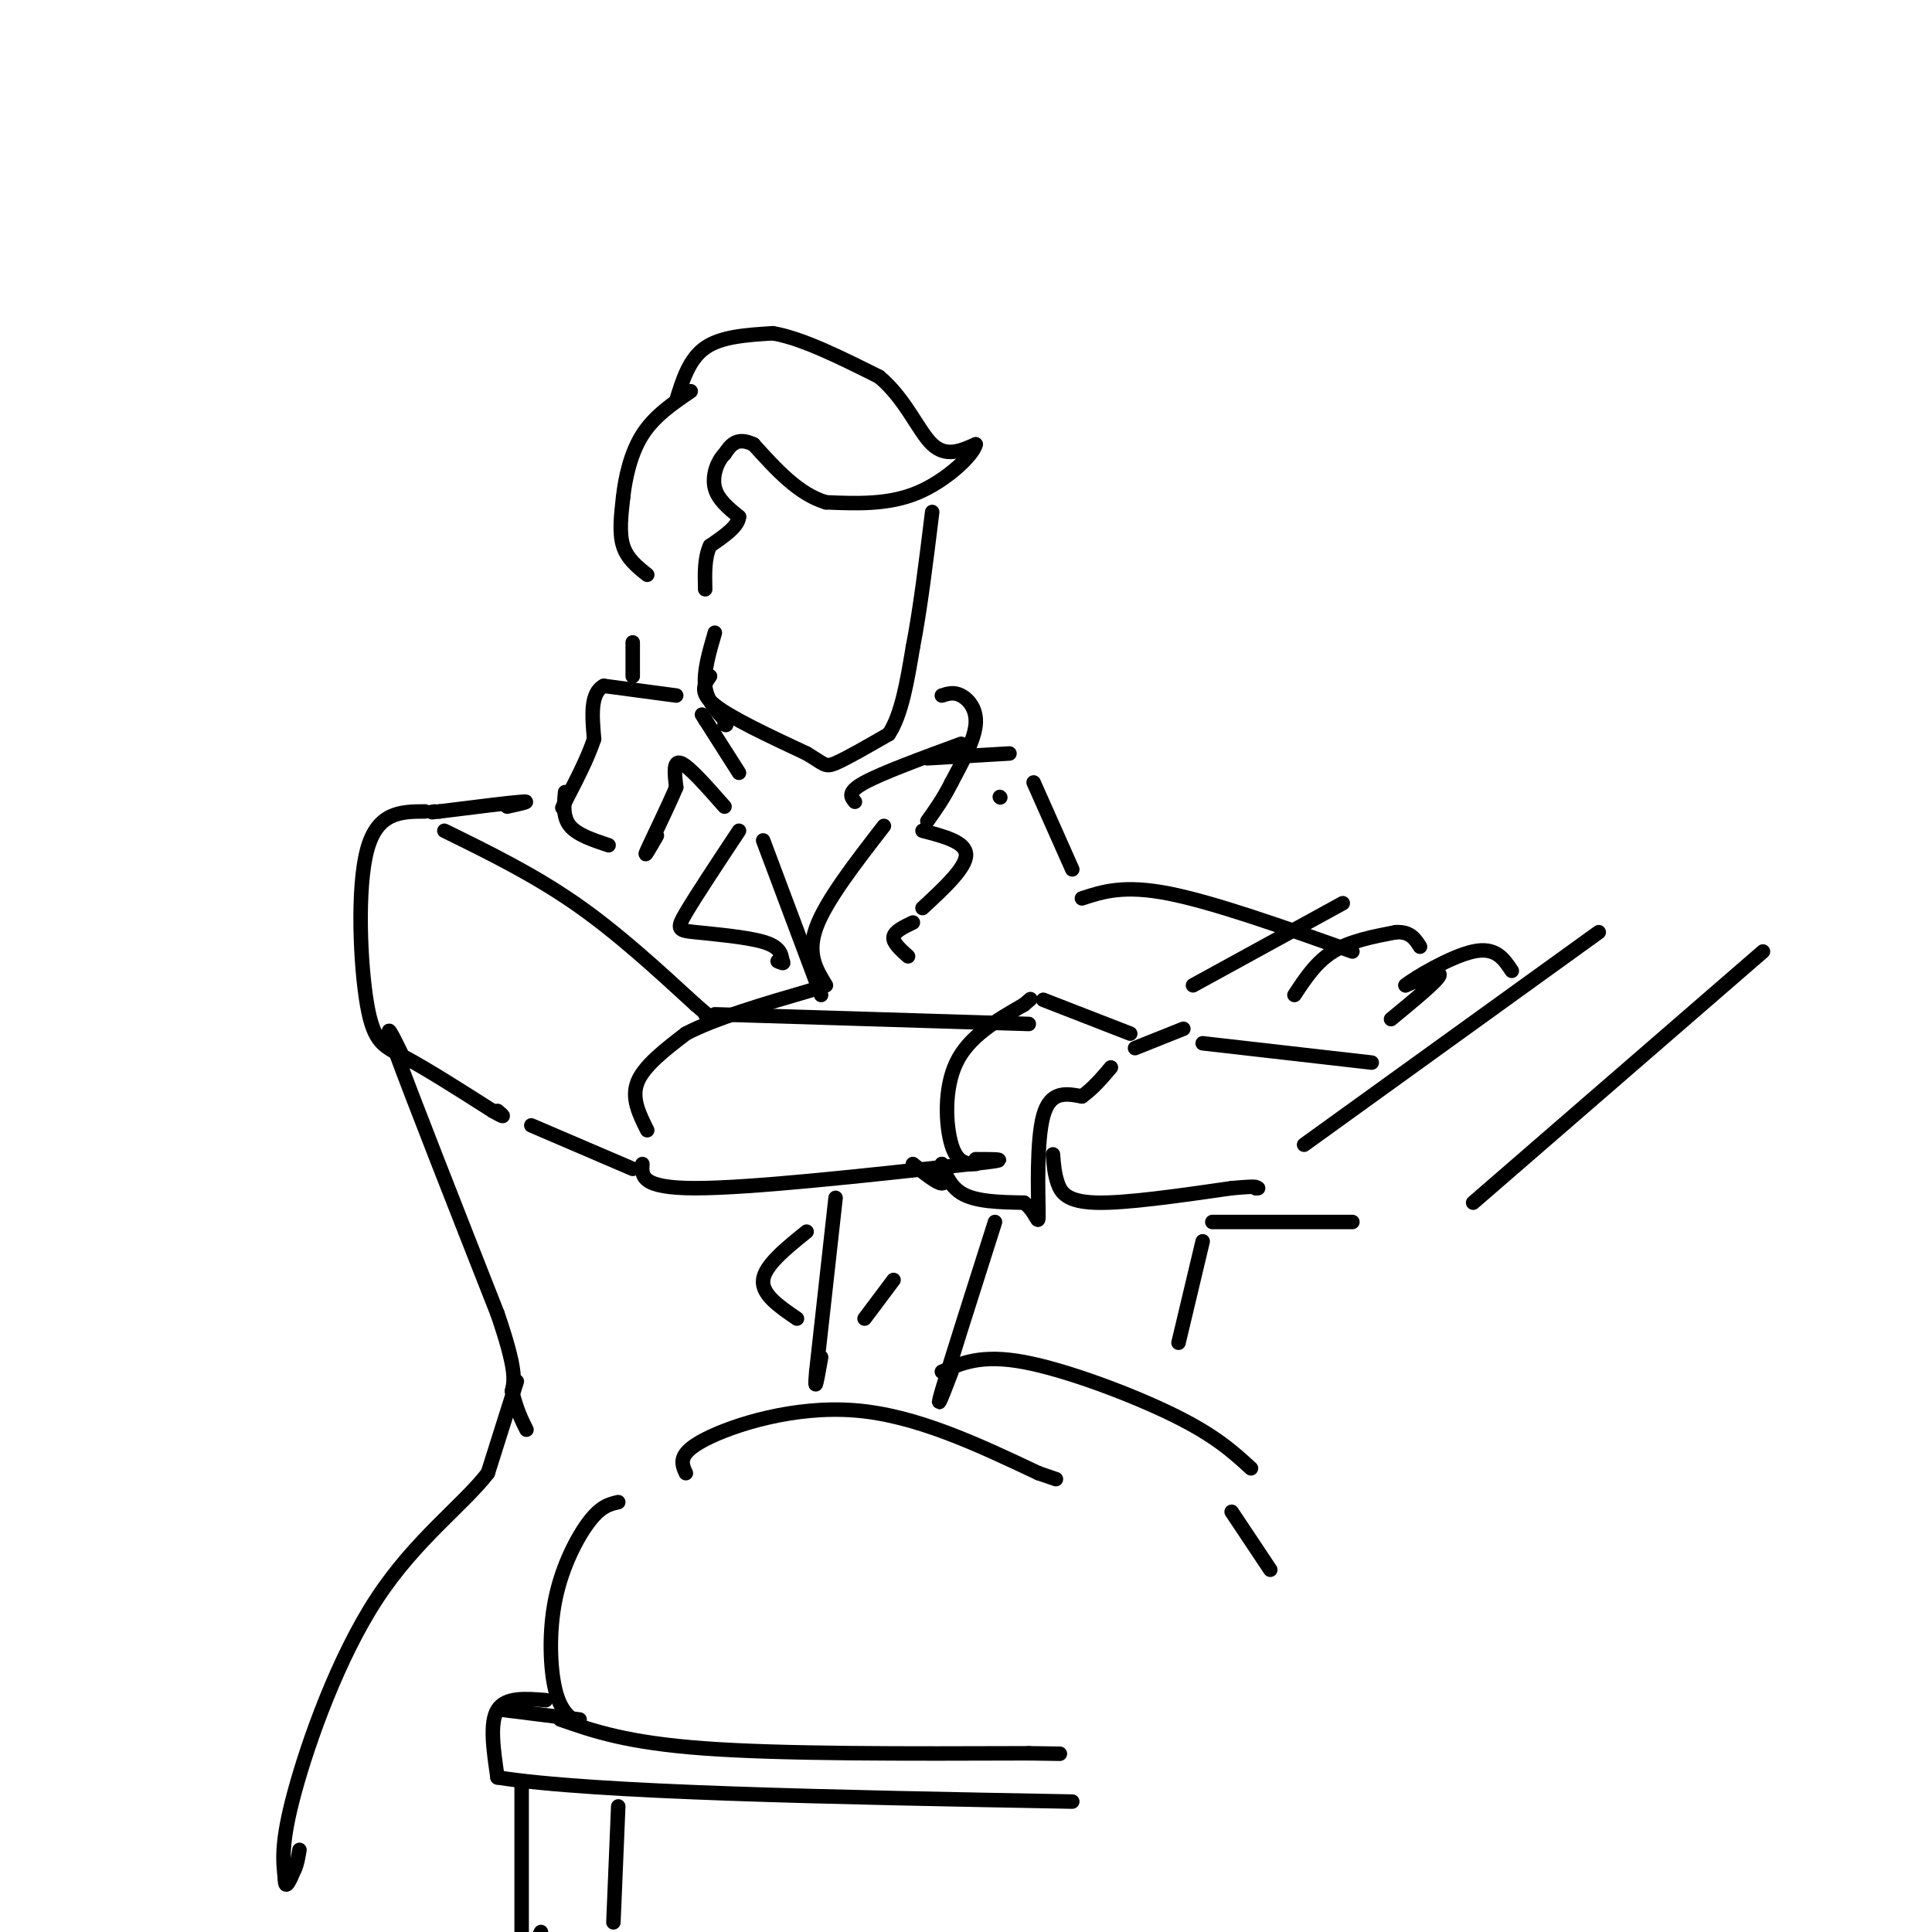 <svg viewBox='0 0 400 400' version='1.1' xmlns='http://www.w3.org/2000/svg' xmlns:xlink='http://www.w3.org/1999/xlink'><g fill='none' stroke='rgb(0,0,0)' stroke-width='3' stroke-linecap='round' stroke-linejoin='round'><path d='M134,119c-2.083,-1.667 -4.167,-3.333 -5,-6c-0.833,-2.667 -0.417,-6.333 0,-10'/><path d='M129,103c0.444,-4.044 1.556,-9.156 4,-13c2.444,-3.844 6.222,-6.422 10,-9'/><path d='M140,83c1.333,-4.333 2.667,-8.667 6,-11c3.333,-2.333 8.667,-2.667 14,-3'/><path d='M160,69c6.000,1.000 14.000,5.000 22,9'/><path d='M182,78c5.467,4.511 8.133,11.289 11,14c2.867,2.711 5.933,1.356 9,0'/><path d='M202,92c-0.422,2.133 -5.978,7.467 -12,10c-6.022,2.533 -12.511,2.267 -19,2'/><path d='M171,104c-5.667,-1.667 -10.333,-6.833 -15,-12'/><path d='M156,92c-3.500,-1.667 -4.750,0.167 -6,2'/><path d='M150,94c-1.600,1.600 -2.600,4.600 -2,7c0.600,2.400 2.800,4.200 5,6'/><path d='M153,107c-0.167,2.000 -3.083,4.000 -6,6'/><path d='M147,113c-1.167,2.500 -1.083,5.750 -1,9'/><path d='M148,131c-1.167,4.000 -2.333,8.000 -2,11c0.333,3.000 2.167,5.000 4,7'/><path d='M150,149c0.667,1.333 0.333,1.167 0,1'/><path d='M147,140c-1.167,1.667 -2.333,3.333 1,6c3.333,2.667 11.167,6.333 19,10'/><path d='M167,156c3.800,2.267 3.800,2.933 6,2c2.200,-0.933 6.600,-3.467 11,-6'/><path d='M184,152c2.667,-4.000 3.833,-11.000 5,-18'/><path d='M189,134c1.500,-7.667 2.750,-17.833 4,-28'/><path d='M131,133c0.000,0.000 0.000,7.000 0,7'/><path d='M140,144c0.000,0.000 -15.000,-2.000 -15,-2'/><path d='M125,142c-2.833,1.500 -2.417,6.250 -2,11'/><path d='M123,153c-1.333,4.000 -3.667,8.500 -6,13'/><path d='M117,166c-1.000,2.167 -0.500,1.083 0,0'/><path d='M117,164c-0.250,2.583 -0.500,5.167 1,7c1.500,1.833 4.750,2.917 8,4'/><path d='M150,167c-3.667,-4.167 -7.333,-8.333 -9,-9c-1.667,-0.667 -1.333,2.167 -1,5'/><path d='M140,163c-1.578,3.800 -5.022,10.800 -6,13c-0.978,2.200 0.511,-0.400 2,-3'/><path d='M153,160c0.000,0.000 -7.000,-11.000 -7,-11'/><path d='M146,149c-1.167,-1.833 -0.583,-0.917 0,0'/><path d='M105,167c2.667,-0.583 5.333,-1.167 3,-1c-2.333,0.167 -9.667,1.083 -17,2'/><path d='M91,168c-3.000,0.333 -2.000,0.167 -1,0'/><path d='M88,168c-4.940,0.024 -9.881,0.048 -12,8c-2.119,7.952 -1.417,23.833 0,32c1.417,8.167 3.548,8.619 8,11c4.452,2.381 11.226,6.690 18,11'/><path d='M102,230c3.167,1.833 2.083,0.917 1,0'/><path d='M92,172c9.167,4.500 18.333,9.000 27,15c8.667,6.000 16.833,13.500 25,21'/><path d='M144,208c4.500,3.833 3.250,2.917 2,2'/><path d='M134,234c-1.667,-3.333 -3.333,-6.667 -2,-10c1.333,-3.333 5.667,-6.667 10,-10'/><path d='M142,214c6.000,-3.167 16.000,-6.083 26,-9'/><path d='M148,210c0.000,0.000 65.000,2.000 65,2'/><path d='M110,233c0.000,0.000 21.000,9.000 21,9'/><path d='M133,241c-0.167,2.500 -0.333,5.000 11,5c11.333,0.000 34.167,-2.500 57,-5'/><path d='M201,241c9.667,-1.000 5.333,-1.000 1,-1'/><path d='M202,241c-1.911,-0.067 -3.822,-0.133 -5,-4c-1.178,-3.867 -1.622,-11.533 1,-17c2.622,-5.467 8.311,-8.733 14,-12'/><path d='M212,208c2.333,-2.000 1.167,-1.000 0,0'/><path d='M216,207c0.000,0.000 18.000,7.000 18,7'/><path d='M189,241c2.500,2.000 5.000,4.000 6,4c1.000,0.000 0.500,-2.000 0,-4'/><path d='M195,241c0.311,0.622 1.089,4.178 4,6c2.911,1.822 7.956,1.911 13,2'/><path d='M212,249c2.726,1.905 3.042,5.667 3,2c-0.042,-3.667 -0.440,-14.762 1,-20c1.440,-5.238 4.720,-4.619 8,-4'/><path d='M224,227c2.333,-1.667 4.167,-3.833 6,-6'/><path d='M235,217c0.000,0.000 10.000,-4.000 10,-4'/><path d='M218,239c0.156,2.022 0.311,4.044 1,6c0.689,1.956 1.911,3.844 8,4c6.089,0.156 17.044,-1.422 28,-3'/><path d='M255,246c5.500,-0.500 5.250,-0.250 5,0'/><path d='M260,246c0.833,0.000 0.417,0.000 0,0'/><path d='M84,220c-2.583,-5.333 -5.167,-10.667 -2,-2c3.167,8.667 12.083,31.333 21,54'/><path d='M103,272c4.000,11.667 3.500,13.833 3,16'/><path d='M106,288c1.000,4.000 2.000,6.000 3,8'/><path d='M107,286c0.000,0.000 -6.000,19.000 -6,19'/><path d='M101,305c-5.143,6.655 -15.000,13.792 -23,26c-8.000,12.208 -14.143,29.488 -17,40c-2.857,10.512 -2.429,14.256 -2,18'/><path d='M59,389c0.000,2.667 1.000,0.333 2,-2'/><path d='M61,387c0.500,-1.000 0.750,-2.500 1,-4'/><path d='M120,357c-1.940,-1.262 -3.881,-2.524 -5,-7c-1.119,-4.476 -1.417,-12.167 0,-19c1.417,-6.833 4.548,-12.810 7,-16c2.452,-3.190 4.226,-3.595 6,-4'/><path d='M142,305c-0.911,-2.000 -1.822,-4.000 4,-7c5.822,-3.000 18.378,-7.000 31,-6c12.622,1.000 25.311,7.000 38,13'/><path d='M215,305c6.333,2.167 3.167,1.083 0,0'/><path d='M116,356c6.917,2.417 13.833,4.833 30,6c16.167,1.167 41.583,1.083 67,1'/><path d='M213,363c11.167,0.167 5.583,0.083 0,0'/><path d='M255,313c0.000,0.000 8.000,12.000 8,12'/><path d='M244,278c0.000,0.000 5.000,-21.000 5,-21'/><path d='M251,253c0.000,0.000 29.000,0.000 29,0'/><path d='M270,237c0.000,0.000 61.000,-44.000 61,-44'/><path d='M249,216c0.000,0.000 35.000,4.000 35,4'/><path d='M192,157c0.000,0.000 17.000,-1.000 17,-1'/><path d='M195,144c1.244,-0.400 2.489,-0.800 4,0c1.511,0.800 3.289,2.800 3,6c-0.289,3.200 -2.644,7.600 -5,12'/><path d='M197,162c-1.667,3.333 -3.333,5.667 -5,8'/><path d='M177,166c-0.833,-1.000 -1.667,-2.000 2,-4c3.667,-2.000 11.833,-5.000 20,-8'/><path d='M153,172c-4.482,6.768 -8.964,13.536 -11,17c-2.036,3.464 -1.625,3.625 2,4c3.625,0.375 10.464,0.964 14,2c3.536,1.036 3.768,2.518 4,4'/><path d='M162,199c0.500,0.667 -0.250,0.333 -1,0'/><path d='M158,174c0.000,0.000 12.000,32.000 12,32'/><path d='M171,204c-2.000,-3.250 -4.000,-6.500 -2,-12c2.000,-5.500 8.000,-13.250 14,-21'/><path d='M191,172c4.500,1.167 9.000,2.333 9,5c0.000,2.667 -4.500,6.833 -9,11'/><path d='M189,191c-1.917,0.917 -3.833,1.833 -4,3c-0.167,1.167 1.417,2.583 3,4'/><path d='M207,165c0.000,0.000 0.100,0.100 0.1,0.1'/><path d='M214,162c0.000,0.000 8.000,18.000 8,18'/><path d='M224,186c4.333,-1.417 8.667,-2.833 18,-1c9.333,1.833 23.667,6.917 38,12'/><path d='M247,204c0.000,0.000 31.000,-17.000 31,-17'/><path d='M268,206c2.250,-3.417 4.500,-6.833 8,-9c3.500,-2.167 8.250,-3.083 13,-4'/><path d='M289,193c3.000,-0.167 4.000,1.417 5,3'/><path d='M288,211c4.750,-3.917 9.500,-7.833 10,-9c0.500,-1.167 -3.250,0.417 -7,2'/><path d='M291,204c1.667,-1.422 9.333,-5.978 14,-7c4.667,-1.022 6.333,1.489 8,4'/><path d='M173,248c0.000,0.000 -4.000,36.000 -4,36'/><path d='M169,284c-0.500,5.500 0.250,1.250 1,-3'/><path d='M167,255c-4.333,3.500 -8.667,7.000 -9,10c-0.333,3.000 3.333,5.500 7,8'/><path d='M179,273c0.000,0.000 6.000,-8.000 6,-8'/><path d='M206,253c-4.750,14.917 -9.500,29.833 -11,35c-1.500,5.167 0.250,0.583 2,-4'/><path d='M195,284c4.089,-1.822 8.178,-3.644 17,-2c8.822,1.644 22.378,6.756 31,11c8.622,4.244 12.311,7.622 16,11'/><path d='M113,352c-4.167,-0.333 -8.333,-0.667 -10,2c-1.667,2.667 -0.833,8.333 0,14'/><path d='M103,368c19.833,3.167 69.417,4.083 119,5'/><path d='M104,354c0.000,0.000 16.000,2.000 16,2'/><path d='M108,370c0.000,0.000 0.000,36.000 0,36'/><path d='M111,402c0.000,0.000 1.000,-2.000 1,-2'/><path d='M128,374c0.000,0.000 -1.000,24.000 -1,24'/><path d='M365,197c0.000,0.000 -60.000,52.000 -60,52'/></g>
</svg>